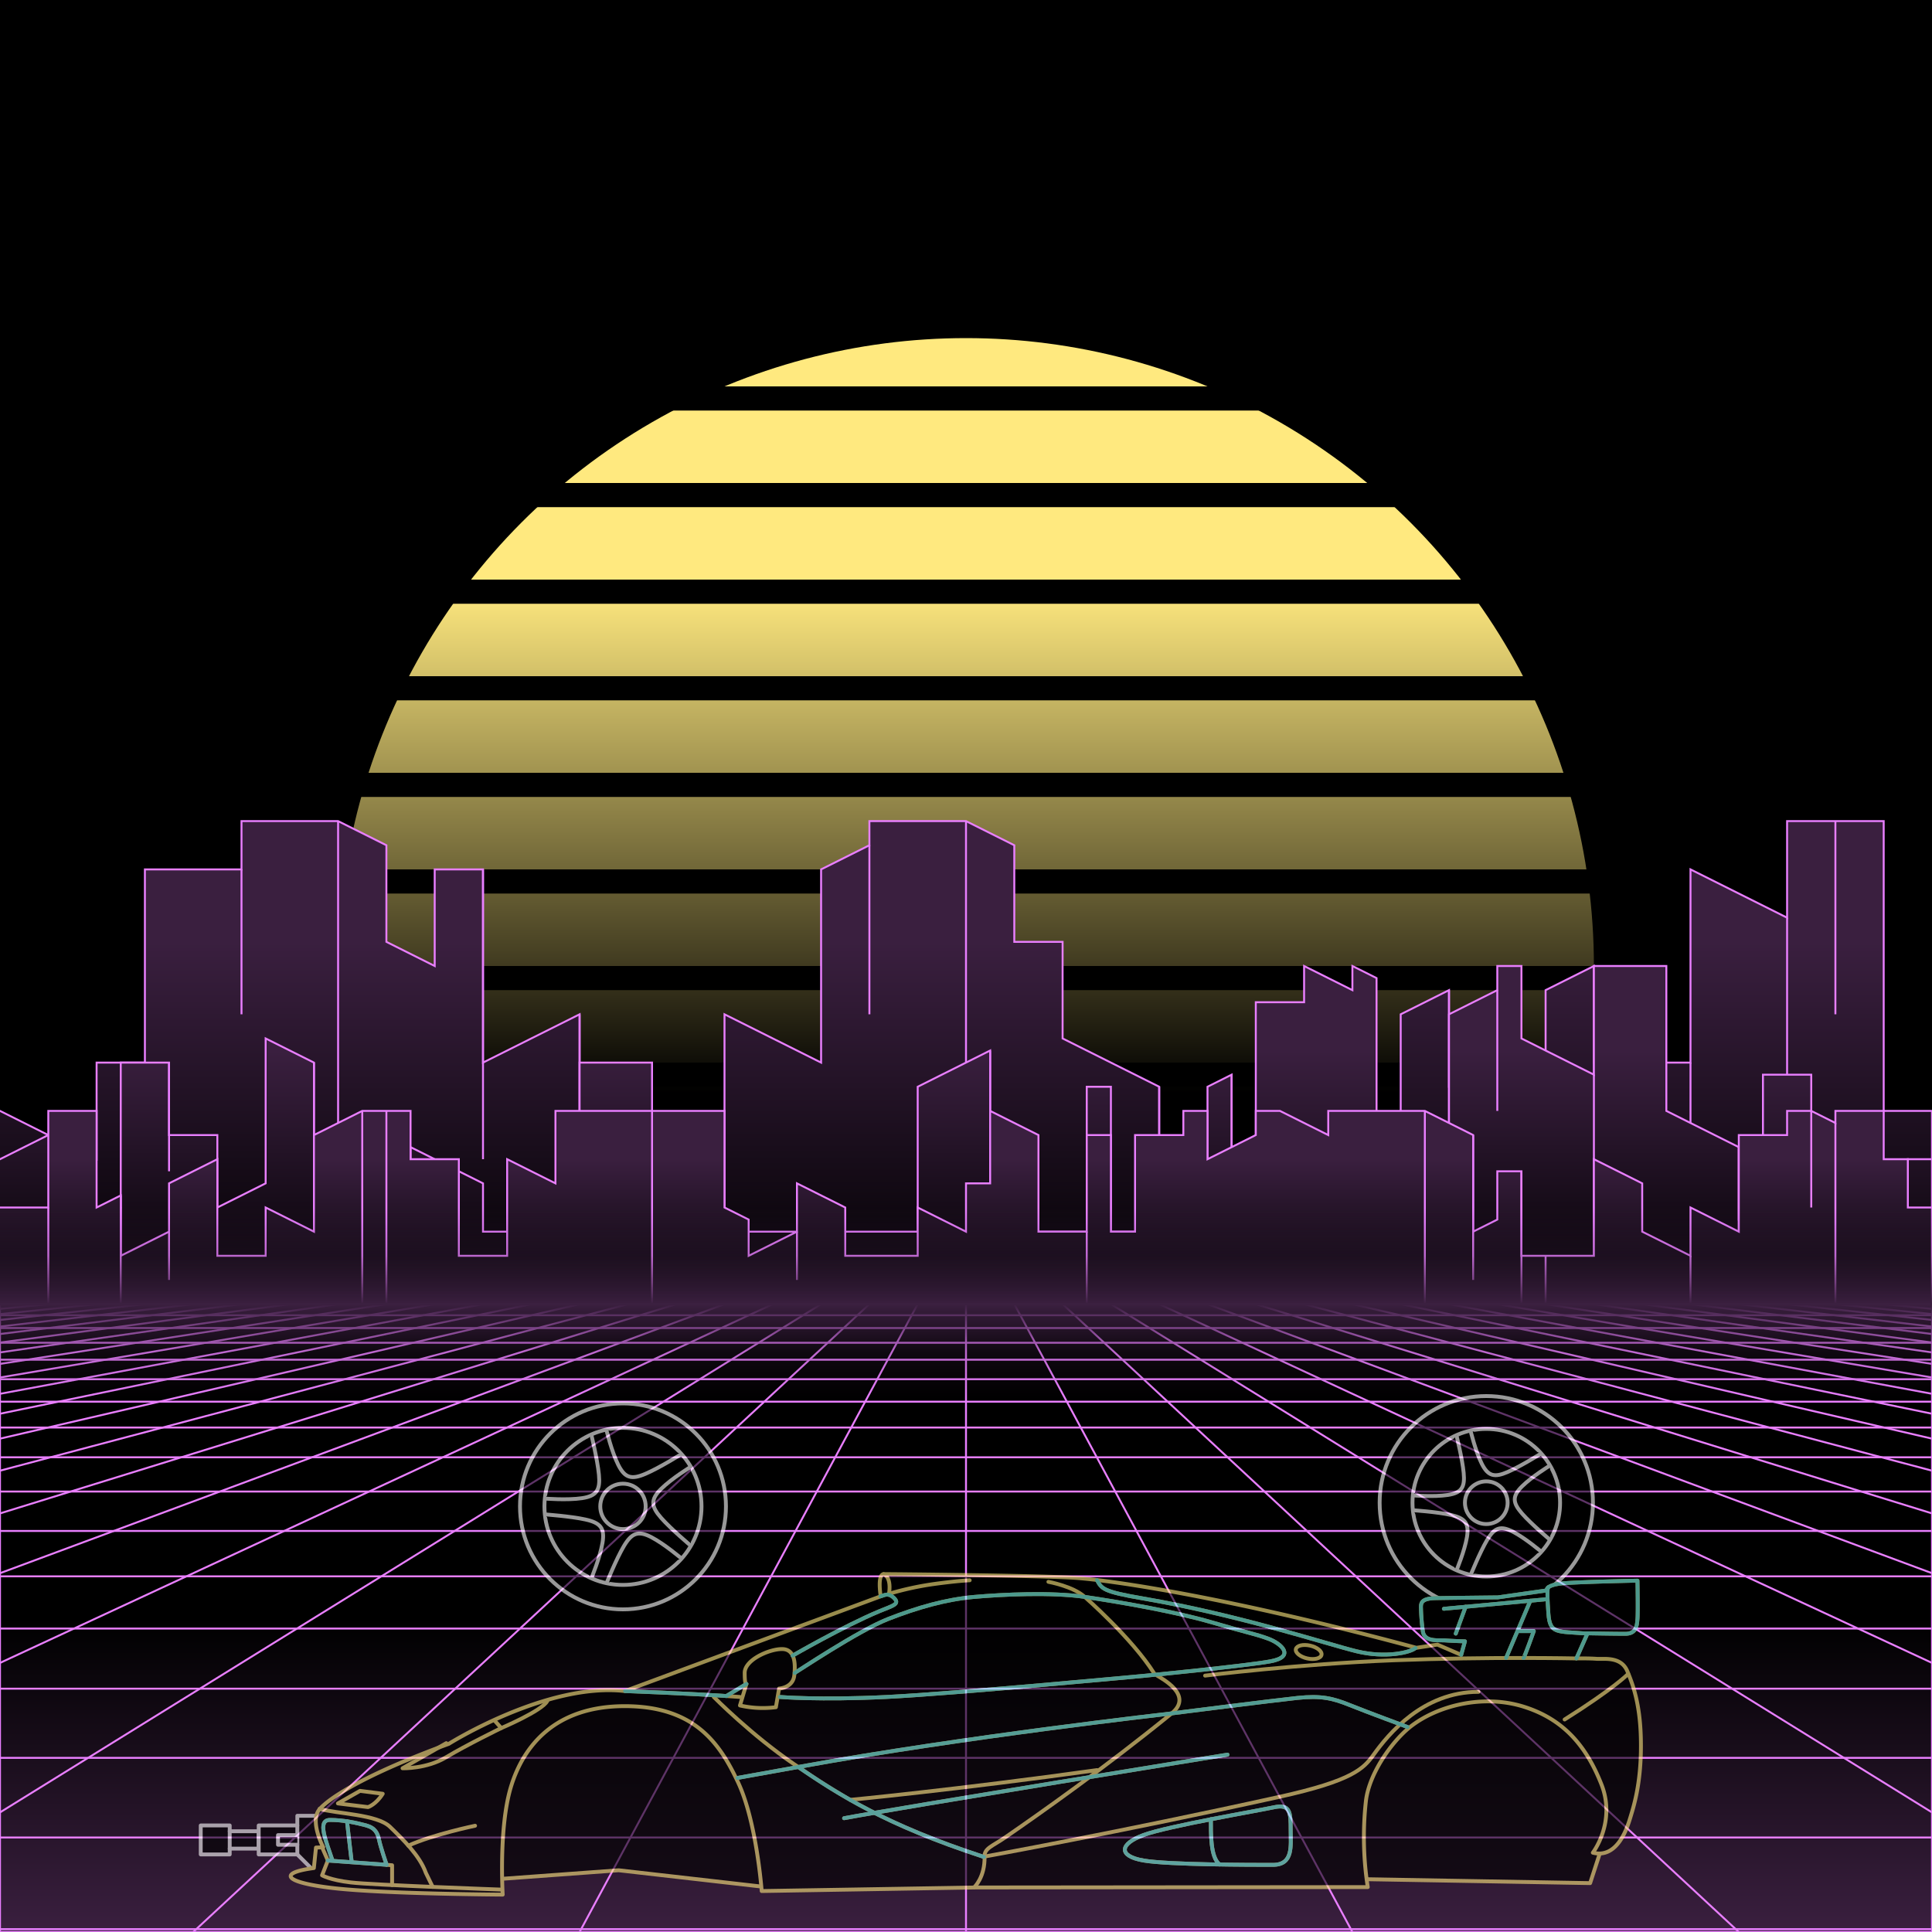 <svg xmlns="http://www.w3.org/2000/svg" viewBox="0 0 2000 2000" width="350" height="350">
    <defs>
        <linearGradient id="moon-grad" x1="0" x2="0" y1="0" y2="1">
            <stop offset="20%" stop-color="#ffe97f" stop-opacity="1"/>
            <stop offset="60%" stop-color="#ffe97f" stop-opacity="0"/>
        </linearGradient>

        <linearGradient id="star-grad" x1="0" y1="0" x2="1" y2="0">
            <stop offset="0%" stop-color="#ffffff" stop-opacity="0"/>
            <stop offset="80%" stop-color="#ffffff" stop-opacity=".5"/>
            <stop offset="100%" stop-color="#ffffff" stop-opacity="1"/>
        </linearGradient>

        <linearGradient id="bg-grad" x1="0" x2="0" y1="0" y2="1">
            <stop offset="25%" stop-color="#3a1f3f" stop-opacity="1"/>
            <stop offset="100%" stop-color="#000000" stop-opacity="1"/>
        </linearGradient>

        <linearGradient id="fog-grad" x1="0" x2="0" y1="0" y2="1">
            <stop offset="0%" stop-color="#3a1f3f" stop-opacity="0"/>
            <stop offset="25%" stop-color="#3a1f3f" stop-opacity=".25"/>
            <stop offset="50%" stop-color="#3a1f3f" stop-opacity="1"/>
            <stop offset="75%" stop-color="#3a1f3f" stop-opacity=".25"/>
            <stop offset="100%" stop-color="#3a1f3f" stop-opacity="0"/>
        </linearGradient>

        <linearGradient id="undergrid-grad" x1="0" x2="0" y1="0" y2="1">
            <stop offset="50%" stop-color="#000000" stop-opacity="1"/>
            <stop offset="100%" stop-color="#3a1f3f" stop-opacity="1"/>
        </linearGradient>

        <linearGradient id="flame-grad" x1="0" x2="1" y1="0" y2="0">
            <stop offset="0%" stop-color="#ffffff" stop-opacity="1"/>
            <stop offset="100%" stop-color="#0000ff" stop-opacity="0"/>
        </linearGradient>

        <linearGradient id="thrust-grad" x1="0" x2="0" y1="0" y2="1">
            <stop offset="0%" stop-color="#ffffff" stop-opacity="1"/>
            <stop offset="25%" stop-color="#ffffff" stop-opacity=".5"/>
            <stop offset="100%" stop-color="#ffffff" stop-opacity="0"/>
        </linearGradient>


        <style>
            #vmount                         {fill:url(#bg-grad); stroke:#e97fff; stroke-width:2px;}
            #sky, #moonstripes              {fill:#000000}
            .background                     {fill:url(#bg-grad); stroke:#e97fff; stroke-width:2px;}
            #mooncircle                     {fill:url(#moon-grad);}
            #grid                           {stroke-width:2px; fill:none; stroke:#e97fff;}
            #star                           {stroke-width:10px; fill:none; stroke:url(#star-grad); stroke-linecap:round;}
            #undergrid                      {fill:url(#undergrid-grad);}
            #fog                            {fill:url(#fog-grad);}
            #pink,#aqua                     {fill:none;  stroke-linecap:round; stroke-linejoin:round; stroke-width:4px;}
            #gleam                          {fill:none;  stroke-linecap:round; stroke-linejoin:round; stroke-width:25px; stroke:white;}
            #pink,#outline,#under           {stroke:#ffe97f;}
            #aqua, #gun, #frontgun          {stroke:#7fffe9;}                    
            #outline,#under,#gun,#frontgun  {fill:#000000; stroke-linecap:round; stroke-linejoin:round; stroke-width:4px;}
            .wheel                          {fill:#000000; stroke:#ffffff; stroke-width:4px;}
            #laser                          {stroke-width:15px; stroke:#7fffe9;}
            #car{opacity:0.6;}

            #gun, #frontgun                 {stroke:#ffffff;}

            #flame        				    {fill:url(#flame-grad); stroke:none; }
            #rocket                         {stroke:#ffffff; stroke-width:4px; fill:#000000;}
            .stripe                         {stroke:#7f0000;}
			#housing 					    {stroke:#ffffff;stroke-width:4px; fill:#000000}

            .jet                            {stroke:#7fffe9; stroke-width:4; fill:#000000}
            .thrust                         {fill:url(#thrust-grad);}

        </style>

    </defs>

    <g id="sky"><rect width="2000" height="2000"/></g>

    <g id="moon">
        <circle id="mooncircle" cx="1000" cy="1000" r="650"/>
        <g id="moonstripes">
            <animateTransform attributeName="transform" type="translate" from="0 50" to="0 150" dur="2s" repeatCount="indefinite"/>
            <rect x="0" y="0"     width="2000" height="25"/><rect x="0" y="100"   width="2000" height="25"/><rect x="0" y="200"   width="2000" height="25"/><rect x="0" y="300"   width="2000" height="25"/><rect x="0" y="400"   width="2000" height="25"/><rect x="0" y="500"   width="2000" height="25"/><rect x="0" y="600"   width="2000" height="25"/><rect x="0" y="700"   width="2000" height="25"/><rect x="0" y="800"   width="2000" height="25"/><rect x="0" y="900"   width="2000" height="25"/><rect x="0" y="1000"  width="2000" height="25"/><rect x="0" y="1100"  width="2000" height="25"/><rect x="0" y="1200"  width="2000" height="25"/>
        </g>
    </g>

    <g class="background" transform="translate(-2000 850)"><polygon points="0 300 100 350.0 100 250.0 150 250.0 150 50.0 250 50.0 250 0 350 0.0 350 0 400 25.0 400 125.0 450 150.0 450 50.0 500 50.0 500 250.0 600 200.0 600 300.0 650 300.0 650 400 750 400.0 750 200.0 850 250.0 850 50.0 900 25.0 900 0 1000 0.0 1000 0 1050 25.0 1050 125.0 1100 125.0 1100 225.0 1200 275.0 1200 375.0 1300 375.0 1300 400 1350 375.0 1350 400 1450 400.0 1450 200.0 1500 175.0 1500 275.0 1600 275.0 1600 175.0 1650 150.0 1650 250.0 1750 250.0 1750 50.0 1850 100.0 1850 0 1900 0.0 1900 0 1950 0 1950 300 2000 300 2000 300 2100 350.0 2100 250.0 2150 250.0 2150 50.0 2250 50.0 2250 0 2350 0.0 2350 0 2400 25.0 2400 125.0 2450 150.0 2450 50.0 2500 50.0 2500 250.0 2600 200.0 2600 300.0 2650 300.0 2650 400 2750 400.0 2750 200.0 2850 250.0 2850 50.0 2900 25.0 2900 0 3000 0.0 3000 0 3050 25.0 3050 125.0 3100 125.0 3100 225.0 3200 275.0 3200 375.0 3300 375.0 3300 400 3350 375.0 3350 400 3450 400.0 3450 200.0 3500 175.0 3500 275.0 3600 275.0 3600 175.0 3650 150.0 3650 250.0 3750 250.0 3750 50.0 3850 100.0 3850 0 3900 0.0 3900 0 3950 0 3950 300 4000 300 4000 500 0 500"/><g><line x1="150" y1="250.0" x2="150" y2="450.0"/><line x1="2150" y1="250.0" x2="2150" y2="450.0"/><line x1="250" y1="50.0" x2="250" y2="200.0"/><line x1="2250" y1="50.0" x2="2250" y2="200.0"/><line x1="350" y1="0.0" x2="350" y2="400.0"/><line x1="2350" y1="0.0" x2="2350" y2="400.0"/><line x1="500" y1="50.0" x2="500" y2="350.0"/><line x1="2500" y1="50.0" x2="2500" y2="350.0"/><line x1="600" y1="200.0" x2="600" y2="350.0"/><line x1="2600" y1="200.0" x2="2600" y2="350.0"/><line x1="650" y1="300.0" x2="650" y2="500.0"/><line x1="2650" y1="300.0" x2="2650" y2="500.0"/><line x1="750" y1="400.0" x2="750" y2="600.0"/><line x1="2750" y1="400.0" x2="2750" y2="600.0"/><line x1="900" y1="25.0" x2="900" y2="200.0"/><line x1="2900" y1="25.0" x2="2900" y2="200.0"/><line x1="1000" y1="0.0" x2="1000" y2="400.0"/><line x1="3000" y1="0.0" x2="3000" y2="400.0"/><line x1="1200" y1="275.0" x2="1200" y2="425.0"/><line x1="3200" y1="275.0" x2="3200" y2="425.0"/><line x1="1500" y1="175.0" x2="1500" y2="325.0"/><line x1="3500" y1="175.0" x2="3500" y2="325.0"/><line x1="1600" y1="275.0" x2="1600" y2="375.0"/><line x1="3600" y1="275.0" x2="3600" y2="375.0"/><line x1="1650" y1="150.0" x2="1650" y2="300.0"/><line x1="3650" y1="150.0" x2="3650" y2="300.0"/><line x1="1750" y1="250.0" x2="1750" y2="450.0"/><line x1="3750" y1="250.0" x2="3750" y2="450.0"/><line x1="1850" y1="100.0" x2="1850" y2="400.0"/><line x1="3850" y1="100.0" x2="3850" y2="400.0"/><line x1="1900" y1="0.0" x2="1900" y2="200.0"/><line x1="3900" y1="0.0" x2="3900" y2="200.0"/></g><animateTransform from="-2000 850" to="0 850" dur="15s" attributeName="transform" attributeType="XML" type="translate" repeatCount="indefinite"/></g><g class="background" transform="translate(-2000 850)"><polygon points="0 350 75 312.5 75 425 125 400.0 125 250.0 175 250.0 175 325.0 225 325.0 225 400.0 275 375.0 275 225.0 325 250.0 325 400.0 375 425.0 375 425 400 412.5 400 425 425 412.5 425 337.5 500 375.0 500 425 550 425 550 425 600 400.0 600 250.0 675 250.0 675 400.0 725 375.0 725 425 775 425 775 425 825 425.0 825 425 900 425 900 425 950 425.0 950 275.0 1025 237.5 1025 312.5 1050 325.0 1050 425 1125 425 1125 275 1150 275.0 1150 425.0 1200 425.0 1200 425 1250 425.0 1250 275.0 1275 262.5 1275 337.5 1300 337.5 1300 187.5 1350 187.5 1350 150 1400 175.0 1400 150 1425 162.5 1425 312.5 1500 350.0 1500 200.0 1550 175.0 1550 150 1575 150 1575 225 1650 262.5 1650 150 1725 150.0 1725 300.0 1800 337.5 1800 412.5 1825 412.5 1825 262.5 1875 262.5 1875 337.5 1925 337.5 1925 425 1950 425.0 1950 425 1975 425 1975 350 2000 350 2000 350 2075 312.5 2075 425 2125 400.0 2125 250.0 2175 250.0 2175 325.0 2225 325.0 2225 400.0 2275 375.0 2275 225.0 2325 250.0 2325 400.0 2375 425.0 2375 425 2400 412.5 2400 425 2425 412.5 2425 337.5 2500 375.0 2500 425 2550 425 2550 425 2600 400.0 2600 250.0 2675 250.0 2675 400.0 2725 375.0 2725 425 2775 425 2775 425 2825 425.0 2825 425 2900 425 2900 425 2950 425.0 2950 275.0 3025 237.5 3025 312.5 3050 325.0 3050 425 3125 425 3125 275 3150 275.0 3150 425.0 3200 425.0 3200 425 3250 425.0 3250 275.0 3275 262.5 3275 337.5 3300 337.5 3300 187.5 3350 187.5 3350 150 3400 175.0 3400 150 3425 162.5 3425 312.5 3500 350.0 3500 200.0 3550 175.0 3550 150 3575 150 3575 225 3650 262.5 3650 150 3725 150.0 3725 300.0 3800 337.5 3800 412.5 3825 412.5 3825 262.5 3875 262.5 3875 337.5 3925 337.5 3925 425 3950 425.0 3950 425 3975 425 3975 350 4000 350 4000 500 0 500"/><g><line x1="125" y1="400.0" x2="125" y2="550.0"/><line x1="2125" y1="400.0" x2="2125" y2="550.0"/><line x1="175" y1="250.0" x2="175" y2="362.5"/><line x1="2175" y1="250.0" x2="2175" y2="362.5"/><line x1="325" y1="250.0" x2="325" y2="475.0"/><line x1="2325" y1="250.0" x2="2325" y2="475.0"/><line x1="375" y1="425.0" x2="375" y2="462.5"/><line x1="2375" y1="425.0" x2="2375" y2="462.5"/><line x1="600" y1="400.0" x2="600" y2="550.0"/><line x1="2600" y1="400.0" x2="2600" y2="550.0"/><line x1="725" y1="375.0" x2="725" y2="462.5"/><line x1="2725" y1="375.0" x2="2725" y2="462.5"/><line x1="825" y1="425.0" x2="825" y2="500.0"/><line x1="2825" y1="425.0" x2="2825" y2="500.0"/><line x1="1025" y1="237.5" x2="1025" y2="350.0"/><line x1="3025" y1="237.5" x2="3025" y2="350.0"/><line x1="1200" y1="425.0" x2="1200" y2="462.5"/><line x1="3200" y1="425.0" x2="3200" y2="462.5"/><line x1="1275" y1="262.5" x2="1275" y2="375.0"/><line x1="3275" y1="262.5" x2="3275" y2="375.0"/><line x1="1500" y1="350.0" x2="1500" y2="500.0"/><line x1="3500" y1="350.0" x2="3500" y2="500.0"/><line x1="1550" y1="175.0" x2="1550" y2="300.0"/><line x1="3550" y1="175.0" x2="3550" y2="300.0"/><line x1="1650" y1="262.5" x2="1650" y2="450.0"/><line x1="3650" y1="262.5" x2="3650" y2="450.0"/><line x1="1800" y1="337.5" x2="1800" y2="450.0"/><line x1="3800" y1="337.5" x2="3800" y2="450.0"/></g><animateTransform from="-2000 850" to="0 850" dur="10s" attributeName="transform" attributeType="XML" type="translate" repeatCount="indefinite"/></g><g class="background" transform="translate(-2000 850)"><polygon points="0 400 50 400.0 50 300.0 100 300.0 100 400.0 125 387.5 125 450 175 425.0 175 375.0 225 350.0 225 450.0 275 450.0 275 400.0 325 425.0 325 325.0 375 300.0 375 300 400 300.0 400 300 425 300.0 425 350.0 475 350.0 475 450.0 525 450 525 350 575 375.0 575 300 600 300.0 600 300 625 300.0 625 300 675 300 675 300 725 300 725 300 750 300 750 400 775 412.5 775 450 825 425.0 825 375.0 875 400.0 875 450 925 450.0 925 450 950 450.0 950 400.0 1000 425.0 1000 375.0 1025 375.0 1025 300 1075 325.0 1075 425.0 1125 425.0 1125 325.0 1150 325.0 1150 425.0 1175 425.0 1175 325.0 1225 325.0 1225 300 1250 300.0 1250 350.0 1300 325.0 1300 300 1325 300 1325 300 1375 325.0 1375 300 1425 300.0 1425 300 1475 300.0 1475 300 1525 325.0 1525 425.0 1550 412.5 1550 362.5 1575 362.5 1575 450 1600 450 1600 450 1650 450.0 1650 350.0 1700 375.0 1700 425.0 1750 450.0 1750 400.0 1800 425.0 1800 325.0 1850 325.0 1850 300 1875 300 1875 300 1900 312.5 1900 300 1950 300 1950 350 1975 350 1975 400 2000 400 2000 400 2050 400.0 2050 300.0 2100 300.0 2100 400.0 2125 387.5 2125 450 2175 425.0 2175 375.0 2225 350.0 2225 450.0 2275 450.0 2275 400.0 2325 425.0 2325 325.0 2375 300.0 2375 300 2400 300.0 2400 300 2425 300.0 2425 350.0 2475 350.0 2475 450.0 2525 450 2525 350 2575 375.0 2575 300 2600 300.0 2600 300 2625 300.0 2625 300 2675 300 2675 300 2725 300 2725 300 2750 300 2750 400 2775 412.5 2775 450 2825 425.0 2825 375.0 2875 400.0 2875 450 2925 450.0 2925 450 2950 450.0 2950 400.0 3000 425.0 3000 375.0 3025 375.0 3025 300 3075 325.0 3075 425.0 3125 425.0 3125 325.0 3150 325.0 3150 425.0 3175 425.0 3175 325.0 3225 325.0 3225 300 3250 300.0 3250 350.0 3300 325.0 3300 300 3325 300 3325 300 3375 325.0 3375 300 3425 300.0 3425 300 3475 300.0 3475 300 3525 325.0 3525 425.0 3550 412.5 3550 362.5 3575 362.5 3575 450 3600 450 3600 450 3650 450.0 3650 350.0 3700 375.0 3700 425.0 3750 450.0 3750 400.0 3800 425.0 3800 325.0 3850 325.0 3850 300 3875 300 3875 300 3900 312.5 3900 300 3950 300 3950 350 3975 350 3975 400 4000 400 4000 500 0 500"/><g><line x1="50" y1="400.0" x2="50" y2="500.0"/><line x1="2050" y1="400.0" x2="2050" y2="500.0"/><line x1="125" y1="387.5" x2="125" y2="500.0"/><line x1="2125" y1="387.5" x2="2125" y2="500.0"/><line x1="175" y1="425.0" x2="175" y2="475.0"/><line x1="2175" y1="425.0" x2="2175" y2="475.0"/><line x1="375" y1="300.0" x2="375" y2="500.0"/><line x1="2375" y1="300.0" x2="2375" y2="500.0"/><line x1="400" y1="300.0" x2="400" y2="500.0"/><line x1="2400" y1="300.0" x2="2400" y2="500.0"/><line x1="675" y1="300" x2="675" y2="500.0"/><line x1="2675" y1="300" x2="2675" y2="500.0"/><line x1="825" y1="425.0" x2="825" y2="475.0"/><line x1="2825" y1="425.0" x2="2825" y2="475.0"/><line x1="1125" y1="425.0" x2="1125" y2="525.0"/><line x1="3125" y1="425.0" x2="3125" y2="525.0"/><line x1="1475" y1="300.0" x2="1475" y2="500.0"/><line x1="3475" y1="300.0" x2="3475" y2="500.0"/><line x1="1525" y1="325.0" x2="1525" y2="475.0"/><line x1="3525" y1="325.0" x2="3525" y2="475.0"/><line x1="1575" y1="362.5" x2="1575" y2="500.0"/><line x1="3575" y1="362.5" x2="3575" y2="500.0"/><line x1="1600" y1="450" x2="1600" y2="500.0"/><line x1="3600" y1="450" x2="3600" y2="500.0"/><line x1="1750" y1="450.0" x2="1750" y2="500.0"/><line x1="3750" y1="450.0" x2="3750" y2="500.0"/><line x1="1875" y1="300" x2="1875" y2="400.0"/><line x1="3875" y1="300" x2="3875" y2="400.0"/><line x1="1900" y1="312.5" x2="1900" y2="500.0"/><line x1="3900" y1="312.5" x2="3900" y2="500.0"/></g><animateTransform from="-2000 850" to="0 850" dur="5s" attributeName="transform" attributeType="XML" type="translate" repeatCount="indefinite"/></g>

    <g>
        <rect><animate id="fake" begin="4.9;swipe.end" dur=".1s" attributeName="visibility" from="hide" to="hide"/></rect>
        <path id="star" d="M-2425,799.8c616.2-355.8,1278-560.9,1942.8-627"/>
        <animateTransform id="swipe" attributeName="transform" type="rotate" from="0 0 5000" to="360 0 5000" dur="5s" begin="fake.end"/>
    </g>

    <g id="grid">
        <rect id="undergrid" x="0" y="1350" width="2000" height="650"/>
        <g id="hor">
            <line x1="0" y1="1350" x2="2000" y2="1350"></line><line x1="0" y1="1361.51" x2="2000" y2="1361.51"></line><line x1="0" y1="1374.758" x2="2000" y2="1374.758"></line><line x1="0" y1="1390.006" x2="2000" y2="1390.006"></line><line x1="0" y1="1407.557" x2="2000" y2="1407.557"></line><line x1="0" y1="1427.759" x2="2000" y2="1427.759"></line><line x1="0" y1="1451.01" x2="2000" y2="1451.01"></line><line x1="0" y1="1477.773" x2="2000" y2="1477.773"></line><line x1="0" y1="1508.576" x2="2000" y2="1508.576"></line><line x1="0" y1="1544.031" x2="2000" y2="1544.031"></line><line x1="0" y1="1584.84" x2="2000" y2="1584.84"></line><line x1="0" y1="1631.811" x2="2000" y2="1631.811"></line><line x1="0" y1="1685.874" x2="2000" y2="1685.874"></line><line x1="0" y1="1748.102" x2="2000" y2="1748.102"></line><line x1="0" y1="1819.725" x2="2000" y2="1819.725"></line><line x1="0" y1="1902.163" x2="2000" y2="1902.163"></line><line x1="0" y1="1997.05" x2="2000" y2="1997.05"></line>
        </g>
        <g id="ver">
            <line x1="0" y1="1350" x2="-7000.0" y2="2000"><animate attributeName="x1" values="0;50" dur="100ms" repeatCount="indefinite"/><animate attributeName="x2" values="-7000.0;-6600.0" dur="100ms" repeatCount="indefinite"/></line><line x1="50" y1="1350" x2="-6600.0" y2="2000"><animate attributeName="x1" values="50;100" dur="100ms" repeatCount="indefinite"/><animate attributeName="x2" values="-6600.0;-6200.0" dur="100ms" repeatCount="indefinite"/></line><line x1="100" y1="1350" x2="-6200.0" y2="2000"><animate attributeName="x1" values="100;150" dur="100ms" repeatCount="indefinite"/><animate attributeName="x2" values="-6200.0;-5800.0" dur="100ms" repeatCount="indefinite"/></line><line x1="150" y1="1350" x2="-5800.0" y2="2000"><animate attributeName="x1" values="150;200" dur="100ms" repeatCount="indefinite"/><animate attributeName="x2" values="-5800.0;-5400.0" dur="100ms" repeatCount="indefinite"/></line><line x1="200" y1="1350" x2="-5400.0" y2="2000"><animate attributeName="x1" values="200;250" dur="100ms" repeatCount="indefinite"/><animate attributeName="x2" values="-5400.0;-5000.0" dur="100ms" repeatCount="indefinite"/></line><line x1="250" y1="1350" x2="-5000.0" y2="2000"><animate attributeName="x1" values="250;300" dur="100ms" repeatCount="indefinite"/><animate attributeName="x2" values="-5000.0;-4600.0" dur="100ms" repeatCount="indefinite"/></line><line x1="300" y1="1350" x2="-4600.0" y2="2000"><animate attributeName="x1" values="300;350" dur="100ms" repeatCount="indefinite"/><animate attributeName="x2" values="-4600.0;-4200.0" dur="100ms" repeatCount="indefinite"/></line><line x1="350" y1="1350" x2="-4200.0" y2="2000"><animate attributeName="x1" values="350;400" dur="100ms" repeatCount="indefinite"/><animate attributeName="x2" values="-4200.0;-3800.0" dur="100ms" repeatCount="indefinite"/></line><line x1="400" y1="1350" x2="-3800.0" y2="2000"><animate attributeName="x1" values="400;450" dur="100ms" repeatCount="indefinite"/><animate attributeName="x2" values="-3800.0;-3400.0" dur="100ms" repeatCount="indefinite"/></line><line x1="450" y1="1350" x2="-3400.0" y2="2000"><animate attributeName="x1" values="450;500" dur="100ms" repeatCount="indefinite"/><animate attributeName="x2" values="-3400.0;-3000.0" dur="100ms" repeatCount="indefinite"/></line><line x1="500" y1="1350" x2="-3000.0" y2="2000"><animate attributeName="x1" values="500;550" dur="100ms" repeatCount="indefinite"/><animate attributeName="x2" values="-3000.0;-2600.0" dur="100ms" repeatCount="indefinite"/></line><line x1="550" y1="1350" x2="-2600.0" y2="2000"><animate attributeName="x1" values="550;600" dur="100ms" repeatCount="indefinite"/><animate attributeName="x2" values="-2600.0;-2200.0" dur="100ms" repeatCount="indefinite"/></line><line x1="600" y1="1350" x2="-2200.0" y2="2000"><animate attributeName="x1" values="600;650" dur="100ms" repeatCount="indefinite"/><animate attributeName="x2" values="-2200.0;-1800.0" dur="100ms" repeatCount="indefinite"/></line><line x1="650" y1="1350" x2="-1800.0" y2="2000"><animate attributeName="x1" values="650;700" dur="100ms" repeatCount="indefinite"/><animate attributeName="x2" values="-1800.0;-1400.0" dur="100ms" repeatCount="indefinite"/></line><line x1="700" y1="1350" x2="-1400.0" y2="2000"><animate attributeName="x1" values="700;750" dur="100ms" repeatCount="indefinite"/><animate attributeName="x2" values="-1400.0;-1000.0" dur="100ms" repeatCount="indefinite"/></line><line x1="750" y1="1350" x2="-1000.0" y2="2000"><animate attributeName="x1" values="750;800" dur="100ms" repeatCount="indefinite"/><animate attributeName="x2" values="-1000.0;-600.0" dur="100ms" repeatCount="indefinite"/></line><line x1="800" y1="1350" x2="-600.0" y2="2000"><animate attributeName="x1" values="800;850" dur="100ms" repeatCount="indefinite"/><animate attributeName="x2" values="-600.0;-200.0" dur="100ms" repeatCount="indefinite"/></line><line x1="850" y1="1350" x2="-200.0" y2="2000"><animate attributeName="x1" values="850;900" dur="100ms" repeatCount="indefinite"/><animate attributeName="x2" values="-200.0;200.0" dur="100ms" repeatCount="indefinite"/></line><line x1="900" y1="1350" x2="200.0" y2="2000"><animate attributeName="x1" values="900;950" dur="100ms" repeatCount="indefinite"/><animate attributeName="x2" values="200.0;600.0" dur="100ms" repeatCount="indefinite"/></line><line x1="950" y1="1350" x2="600.0" y2="2000"><animate attributeName="x1" values="950;1000" dur="100ms" repeatCount="indefinite"/><animate attributeName="x2" values="600.0;1000.0" dur="100ms" repeatCount="indefinite"/></line><line x1="1000" y1="1350" x2="1000.0" y2="2000"><animate attributeName="x1" values="1000;1050" dur="100ms" repeatCount="indefinite"/><animate attributeName="x2" values="1000.0;1400.0" dur="100ms" repeatCount="indefinite"/></line><line x1="1050" y1="1350" x2="1400.0" y2="2000"><animate attributeName="x1" values="1050;1100" dur="100ms" repeatCount="indefinite"/><animate attributeName="x2" values="1400.0;1800.0" dur="100ms" repeatCount="indefinite"/></line><line x1="1100" y1="1350" x2="1800.0" y2="2000"><animate attributeName="x1" values="1100;1150" dur="100ms" repeatCount="indefinite"/><animate attributeName="x2" values="1800.0;2200.0" dur="100ms" repeatCount="indefinite"/></line><line x1="1150" y1="1350" x2="2200.0" y2="2000"><animate attributeName="x1" values="1150;1200" dur="100ms" repeatCount="indefinite"/><animate attributeName="x2" values="2200.0;2600.0" dur="100ms" repeatCount="indefinite"/></line><line x1="1200" y1="1350" x2="2600.0" y2="2000"><animate attributeName="x1" values="1200;1250" dur="100ms" repeatCount="indefinite"/><animate attributeName="x2" values="2600.0;3000.0" dur="100ms" repeatCount="indefinite"/></line><line x1="1250" y1="1350" x2="3000.0" y2="2000"><animate attributeName="x1" values="1250;1300" dur="100ms" repeatCount="indefinite"/><animate attributeName="x2" values="3000.0;3400.0" dur="100ms" repeatCount="indefinite"/></line><line x1="1300" y1="1350" x2="3400.0" y2="2000"><animate attributeName="x1" values="1300;1350" dur="100ms" repeatCount="indefinite"/><animate attributeName="x2" values="3400.0;3800.0" dur="100ms" repeatCount="indefinite"/></line><line x1="1350" y1="1350" x2="3800.0" y2="2000"><animate attributeName="x1" values="1350;1400" dur="100ms" repeatCount="indefinite"/><animate attributeName="x2" values="3800.0;4200.0" dur="100ms" repeatCount="indefinite"/></line><line x1="1400" y1="1350" x2="4200.0" y2="2000"><animate attributeName="x1" values="1400;1450" dur="100ms" repeatCount="indefinite"/><animate attributeName="x2" values="4200.0;4600.0" dur="100ms" repeatCount="indefinite"/></line><line x1="1450" y1="1350" x2="4600.0" y2="2000"><animate attributeName="x1" values="1450;1500" dur="100ms" repeatCount="indefinite"/><animate attributeName="x2" values="4600.0;5000.0" dur="100ms" repeatCount="indefinite"/></line><line x1="1500" y1="1350" x2="5000.0" y2="2000"><animate attributeName="x1" values="1500;1550" dur="100ms" repeatCount="indefinite"/><animate attributeName="x2" values="5000.0;5400.0" dur="100ms" repeatCount="indefinite"/></line><line x1="1550" y1="1350" x2="5400.0" y2="2000"><animate attributeName="x1" values="1550;1600" dur="100ms" repeatCount="indefinite"/><animate attributeName="x2" values="5400.0;5800.0" dur="100ms" repeatCount="indefinite"/></line><line x1="1600" y1="1350" x2="5800.0" y2="2000"><animate attributeName="x1" values="1600;1650" dur="100ms" repeatCount="indefinite"/><animate attributeName="x2" values="5800.0;6200.0" dur="100ms" repeatCount="indefinite"/></line><line x1="1650" y1="1350" x2="6200.0" y2="2000"><animate attributeName="x1" values="1650;1700" dur="100ms" repeatCount="indefinite"/><animate attributeName="x2" values="6200.0;6600.0" dur="100ms" repeatCount="indefinite"/></line><line x1="1700" y1="1350" x2="6600.0" y2="2000"><animate attributeName="x1" values="1700;1750" dur="100ms" repeatCount="indefinite"/><animate attributeName="x2" values="6600.0;7000.0" dur="100ms" repeatCount="indefinite"/></line><line x1="1750" y1="1350" x2="7000.0" y2="2000"><animate attributeName="x1" values="1750;1800" dur="100ms" repeatCount="indefinite"/><animate attributeName="x2" values="7000.0;7400.0" dur="100ms" repeatCount="indefinite"/></line><line x1="1800" y1="1350" x2="7400.0" y2="2000"><animate attributeName="x1" values="1800;1850" dur="100ms" repeatCount="indefinite"/><animate attributeName="x2" values="7400.0;7800.0" dur="100ms" repeatCount="indefinite"/></line><line x1="1850" y1="1350" x2="7800.0" y2="2000"><animate attributeName="x1" values="1850;1900" dur="100ms" repeatCount="indefinite"/><animate attributeName="x2" values="7800.0;8200.0" dur="100ms" repeatCount="indefinite"/></line><line x1="1900" y1="1350" x2="8200.0" y2="2000"><animate attributeName="x1" values="1900;1950" dur="100ms" repeatCount="indefinite"/><animate attributeName="x2" values="8200.0;8600.0" dur="100ms" repeatCount="indefinite"/></line><line x1="1950" y1="1350" x2="8600.0" y2="2000"><animate attributeName="x1" values="1950;2000" dur="100ms" repeatCount="indefinite"/><animate attributeName="x2" values="8600.0;9000.0" dur="100ms" repeatCount="indefinite"/></line><line x1="2000" y1="1350" x2="9000.0" y2="2000"><animate attributeName="x1" values="2000;2050" dur="100ms" repeatCount="indefinite"/><animate attributeName="x2" values="9000.0;9400.0" dur="100ms" repeatCount="indefinite"/></line>
        </g>
    </g>

    <rect id="fog" x="0" y="1250" width="2000" height="200"/>
    <g id="car">
        
        <g id="under-and-gleam">
            <animateTransform attributeName="transform" type="translate" keyTimes="0;.5;1" values="0,-330;0,-340;0,-330" dur="1.5s" repeatCount="indefinite"/>
            
            <g id="frontgun" transform="translate(205.8 1877.7)">
                <g id="blast" stroke="#7fffe9" stroke-width="20" visibility="hidden">
                    <animate attributeName="visibility" 
                        keyTimes="0;  .05;  .1;  .15;  .2;  .25;  .3;  .35;  .4;  .45;  .5;   1" 
                        values="hidden; visible; hidden; visible; hidden; visible; hidden; visible; hidden; visible; hidden; hidden;"
                        dur="2s" repeatCount="indefinite"/>
                    <line x1="-1000" y1="27" x2="75" y2="27"/>
                </g>
                <g id="barrel">
                    <animateTransform attributeName="transform" type="translate" 
                        keyTimes="0;  .05;  .1;  .15;  .2;  .25;  .3;  .35;  .4;  .45;  .5;   1" 
                        values="0,0; 25,0; 0,0; 25,0; 0,0; 25,0; 0,0; 25,0; 0,0; 25,0; 0,0; 0,0"
                        dur="2s" repeatCount="indefinite"/>
					<polygon points="32 36 62 36 62 18 32 18 32 12 2 12 2 42 32 42 32 36"/>
					<line x1="32" y1="18" x2="32" y2="36"/>
                </g>
                <g id="body">
					<polygon points="102 12 62 12 62 42 102 42 122 62 202 62 202 2 102 2 102 12"/>
					<line x1="102" y1="12.1" x2="102" y2="42.1"/>
					<polyline points="102 22 82 22 82 32 102 32"/>
                </g>
            </g>
            <polygon id="under" points="1661.7 1901.5 1646.1 1949.4 1135.4 1940.5 796.5 1953.9 640.4 1936.1 488.8 1947.2 515.5 1812.3 609.2 1759.9 735.2 1759.9 1339.5 1809 1598.1 1733.1 1682.9 1821.2 1661.7 1901.5"></polygon>
            <mask id="gleam-mask"><g><animateTransform attributeName="transform" type="translate" from="0 0" to="2000 0" dur="500ms" begin="fake.end+50ms"/><rect x="-150" y="0" width="250" height="2000" fill="white"/></g></mask>            
            <g mask="url(#gleam-mask)"><path d="M330.8,1872.9c10.6-12.3,48.2-36.4,133.8-67.7,0,0,101.5-63.9,182.3-54.6l264.8-98.1s-3.9-23,3.4-23,163.5,1.4,199.4,4,155.3,19.4,351.8,72.3l21.7-3.3,24.6,10.6,3.9-14s-11.5-.3-19.8-.9-22.2,1.9-23.8-9.7a214.9,214.9,0,0,1-1.9-23c-.2-5.4-.6-10.8,15.1-11.1s64.5-.8,64.5-.8l50.5-7.2s-1.7-6,18.7-7.5,75.3-2.6,75.3-2.6.6,33.3,0,39.8-.9,15.2-12.7,15.2-39-.5-39-.5l-11.5,26s13.5-.2,20.7.4,25.4-3,32,12.8" id="gleam"></path></g>                
        </g>
        <g id="wheels" transform="translate(0,-330)">
            <g id="front-wheel" class="wheel"><animateTransform attributeName="transform" attributeType="XML" type="rotate" from="360 644.9 1889.4" to="0 644.9 1889.4" dur=".5s" repeatCount="indefinite"/><g id="front"><circle cx="644.9" cy="1889.4" r="106.6"></circle><circle cx="644.9" cy="1889.4" r="81.3"></circle><circle cx="644.9" cy="1889.4" r="23.5"></circle><path d="M627.7,1810s5.3,22.4,12.3,36.4,14,15.4,28.4,9.2,37.1-20.4,37.1-20.4"></path><path d="M564.1,1881.3s23,1.9,38.4-.4,19-8.7,17.5-24.3-7.9-41.5-7.9-41.5"></path><path d="M612.2,1963.8s8.9-21.3,11.5-36.7-2.3-20.7-17.6-24.1-42-5.3-42-5.3"></path><path d="M705.6,1943.5s-17.5-15-31.3-22.2-20.5-4.2-28.5,9.3-17.9,38.3-17.9,38.3"></path><path d="M715.1,1848.4s-19.7,12-30.8,23-10.3,18.1.1,29.9,30.8,28.9,30.8,28.9"></path></g></g>
            <g id="middle-wheel" class="wheel"><animateTransform attributeName="transform" attributeType="XML" type="rotate" from="360  " to="0  " dur=".5s" repeatCount="indefinite"/></g>
            <g id="rear-wheel" class="wheel"><animateTransform attributeName="transform" attributeType="XML" type="rotate" from="360 1538.6 1885.6" to="0 1538.6 1885.6" dur=".5s" repeatCount="indefinite"/><g id="rear"><circle cx="1538.6" cy="1885.6" r="110.4"></circle><circle cx="1538.6" cy="1885.6" r="76.4"></circle><circle cx="1538.6" cy="1885.6" r="22.1"></circle><path d="M1522.3,1811s5,21.1,11.6,34.2,13.2,14.5,26.8,8.6,34.8-19.2,34.8-19.2"></path><path d="M1462.6,1878s21.6,1.8,36.1-.4,17.9-8.1,16.5-22.8-7.5-39-7.5-39"></path><path d="M1507.8,1955.5s8.4-20,10.8-34.4-2.2-19.5-16.6-22.8-39.4-4.9-39.4-4.9"></path><path d="M1595.6,1936.4s-16.5-14.1-29.5-20.8-19.2-4-26.7,8.7-16.9,36-16.9,36"></path><path d="M1604.5,1847.1s-18.5,11.3-28.9,21.6-9.7,17,0,28.1,29,27.2,29,27.2"></path></g></g>
        </g>

        

        <g id="body">
            <animateTransform attributeName="transform" type="translate" keyTimes="0;.5;1" values="0,-330;0,-340;0,-330" dur="1.5s" repeatCount="indefinite"/>
            <path d="M1415.9,1953.5l-405.3.4-222.1,3.7s-5.2-71.3-24.3-112.2-45.2-79.2-117.5-79.2-105,41.3-117.8,83.6-8.5,111.5-8.5,111.5-122.8-.7-175.1-6.7-57.4-15.9-20.4-20.8l2.2-21.2,7.5-.3s-14.4-27.2-3.8-39.4,48.2-36.4,133.8-67.7c0,0,101.5-63.9,182.3-54.6l264.8-98.1s-3.9-23,3.4-23,163.5,1.4,199.4,4,155.3,19.4,351.8,72.3l21.7-3.3,24.6,10.6,3.9-14s-11.5-.3-19.8-.9-22.2,1.9-23.8-9.7a214.9,214.9,0,0,1-1.9-23c-.2-5.4-.6-10.8,15.1-11.1s64.5-.8,64.5-.8l50.5-7.2s-1.7-6,18.7-7.5,75.3-2.6,75.3-2.6.6,33.3,0,39.8-.9,15.2-12.7,15.2-39-.5-39-.5l-11.5,26s13.5-.2,20.7.4,25.4-3,32,12.8,14.1,37,14.1,77.1-7.6,63.2-11.2,75.1-13.9,42-38.6,35.7c0,0,24.3-31.6,8.9-70.7s-38.8-67.6-81-80.6-89.7-.8-117.5,21.5c-18.9,15.3-42,48-45.3,76.2a337.6,337.6,0,0,0,1.9,89.2" id="outline"></path>
            <g id="pink"><path d="M1631.6,1716.8s-89.9-1.9-188.6,1.9-195.5,15.9-195.5,15.9"></path><path d="M1465.3,1706c-5,4.5-30.7,10.8-61,3.4s-121.7-37.6-221.1-54.7c-41.5-7.1-42.6-10-47.6-18.9"></path><ellipse cx="1354.4" cy="1709.5" rx="6.8" ry="13.6" transform="translate(-610.7 2655.6) rotate(-77.3)"></ellipse><path d="M1457.1,1787.8s-42.2-15.6-59.8-22.7-29.6-10-54.3-7.4-130.1,16-130.1,16-216.8,24.5-383.9,55l-65.6,11.8"></path><path d="M1018.6,1922.3c-103.8-33.8-152.2-65.8-196.4-95.9s-83.3-69.7-83.3-69.7"></path><path d="M1008.7,1953.5s11.1-10.4,10.5-31.6c-.3-8.8,8.3-10.7,22.2-20.4,35-24.2,101.1-70.6,171.5-127.8,23.3-19-11.1-36.5-15-39.1"></path><path d="M873.8,1882.2c61.3-11.5,396.9-65.8,396.9-65.8"></path><path d="M880.1,1863.2s108.9-10.4,255.5-30.8"></path><path d="M1019.2,1921.9s139.3-25.2,304.7-61.7c76.8-16.9,87.8-29.5,98.1-43.8,15.2-21.2,50.9-65,108.5-65"></path><path d="M1685.5,1732.8s-14.9,15.2-65.8,47.2"></path><path d="M1336.1,1894.4c0,16.4,3,36.1-18.5,36.1s-107.5,0-133.8-4.5-25.3-17.1,0-26.4,117.8-25,134.9-28.7S1336.1,1876.3,1336.1,1894.4Z"></path><path d="M1253.5,1883.3c0,14.1-.6,39.4,9,46.8"></path><path d="M333.4,1912.3l6,13.7-6,15.3s7.8,4.8,29.8,7.4,155.7,7.4,155.7,7.4"></path><polyline points="339.4 1926 405.9 1930.9 405.9 1951.4"></polyline><path d="M344.2,1926c-6.7-20.4-16.3-42-2.6-42s27.5,3,37.2,5.6,12.2,8.2,13.7,15.4,7.7,25.4,7.7,25.4"></path><line x1="359.2" x2="363.9" y1="1885.4" y2="1926"></line><path d="M330.8,1872.5c17.9,5.2,59.5,5.6,72.9,18.6s30.8,29.8,37.1,47.6l7.1,14.6"></path><path d="M491.8,1890s-43.8,9.1-69.1,20.6"></path><path d="M349.8,1866.9l31.2,3.8s8.2-2.6,15.2-13.8l-23.5-3Z"></path><path d="M462,1804.5l-45.3,26s24.9.8,45.3-11.5,56.9-30.1,56.9-30.1l-6.3-7.1"></path><path d="M518.9,1788.9s42-17.8,47.6-27.9"></path><path d="M647.1,1750.6s73.2,2.6,118.9,6.1"></path><path d="M766,1765.5a107.1,107.1,0,0,0,37.2,1.8l3.3-19.3s14.2-.7,15.7-13.4.7-27.5-12.7-27.5-38.6,11.2-38.6,24.6,1.8,11.5,1.8,11.5Z"></path><line x1="751.9" x2="772.7" y1="1755.7" y2="1743.2"></line><path d="M820.5,1713.9s52.2-30.2,89.4-45.8c14.2-6,22.8-7.4,14.9-14.5-5.9-5.2-9.9-1.8-13.3-1.1"></path><path d="M919.3,1650.2a320.6,320.6,0,0,1,47.3-10.4c24.7-3.4,37.2-3.9,37.2-3.9"></path><path d="M914.6,1629.5s8.1,2,5.9,19.1"></path><path d="M822.7,1731.8c1.4-.6,65.9-43.8,96.6-55.8s59.7-20.3,89.4-22.9,79.6-5,114.2,0,93.7,15.2,132.4,26.6,44,11.6,57.7,16.7,28.2,18.6,2.2,23.4-128.7,14.8-128.7,14.8-199.4,18.7-268.8,22.1-110.3,0-110.3,0"></path><path d="M1085.3,1637.5s25.4,4.5,37.6,15.6c0,0,49,42.8,71.9,79.2"></path><path d="M1643.3,1691.1c-32.1-2.6-38.8.6-40.4-20.7-2.2-29.8,0-27.2,0-27.2"></path><line x1="1602" x2="1494.7" y1="1655.4" y2="1665.4"></line><line x1="1517.2" x2="1507" y1="1663.3" y2="1691.1"></line><line x1="1584.2" x2="1559.1" y1="1657.1" y2="1716.3"></line><path d="M1577.2,1716.3c.6,0,10.6-27.8,10.6-27.8h-16.1"></path></g>
            <g id="aqua"><path d="M1512.6,1713.1l3.9-14s-11.5-.3-19.8-.9-22.2,1.9-23.8-9.7a214.9,214.9,0,0,1-1.9-23c-.2-5.4-.6-10.8,15.1-11.1s64.5-.8,64.5-.8l50.5-7.2s-1.7-6,18.7-7.5,75.3-2.6,75.3-2.6.6,33.3,0,39.8-.9,15.2-12.7,15.2-39-.5-39-.5l-11.5,26"></path><path d="M1465.3,1706c-5,4.5-30.7,10.8-61,3.4s-121.7-37.6-221.1-54.7c-41.5-7.1-42.6-10-47.6-18.9"></path><path d="M1457.1,1787.8s-42.2-15.6-59.8-22.7-29.6-10-54.3-7.4-130.1,16-130.1,16-216.8,24.5-383.9,55l-65.6,11.8"></path><path d="M822.2,1826.4"></path><path d="M1018.6,1922.3c-100.6-32.8-149.2-63.8-192.4-93.1"></path><path d="M873.8,1882.2c61.3-11.5,396.9-65.8,396.9-65.8"></path><path d="M1336.1,1894.4c0,16.4,3,36.1-18.5,36.1s-107.5,0-133.8-4.5-25.3-17.1,0-26.4,117.8-25,134.9-28.7S1336.1,1876.3,1336.1,1894.4Z"></path><path d="M1253.5,1883.3c0,14.1-.6,39.4,9,46.8"></path><line x1="339.4" x2="400.2" y1="1926" y2="1930.4"></line><path d="M344.2,1926c-6.7-20.4-16.3-42-2.6-42s27.5,3,37.2,5.6,12.2,8.2,13.7,15.4,7.7,25.4,7.7,25.4"></path><line x1="359.2" x2="363.9" y1="1885.4" y2="1926"></line><path d="M647.1,1750.6s59.6,2.1,104.8,5.1"></path><line x1="751.9" x2="772.7" y1="1755.7" y2="1743.2"></line><path d="M820.5,1713.9s52.2-30.2,89.4-45.8c14.2-6,22.8-7.4,14.9-14.5-5.9-5.2-9.9-1.8-13.3-1.1"></path><path d="M822.7,1731.8c1.4-.6,65.9-43.8,96.6-55.8s59.7-20.3,89.4-22.9,79.6-5,114.2,0,93.7,15.2,132.4,26.6,44,11.6,57.7,16.7,28.2,18.6,2.2,23.4-128.7,14.8-128.7,14.8-199.4,18.7-268.8,22.1-110.3,0-110.3,0"></path><path d="M1643.3,1691.1c-32.1-2.6-38.8.6-40.4-20.7-2.2-29.8,0-27.2,0-27.2"></path><line x1="1602" x2="1494.7" y1="1655.4" y2="1665.4"></line><line x1="1517.2" x2="1507" y1="1663.3" y2="1691.1"></line><line x1="1584.2" x2="1559.1" y1="1657.1" y2="1716.3"></line><path d="M1577.2,1716.3c.6,0,10.6-27.8,10.6-27.8h-16.1"></path></g>
        </g>
    </g>
</svg>
